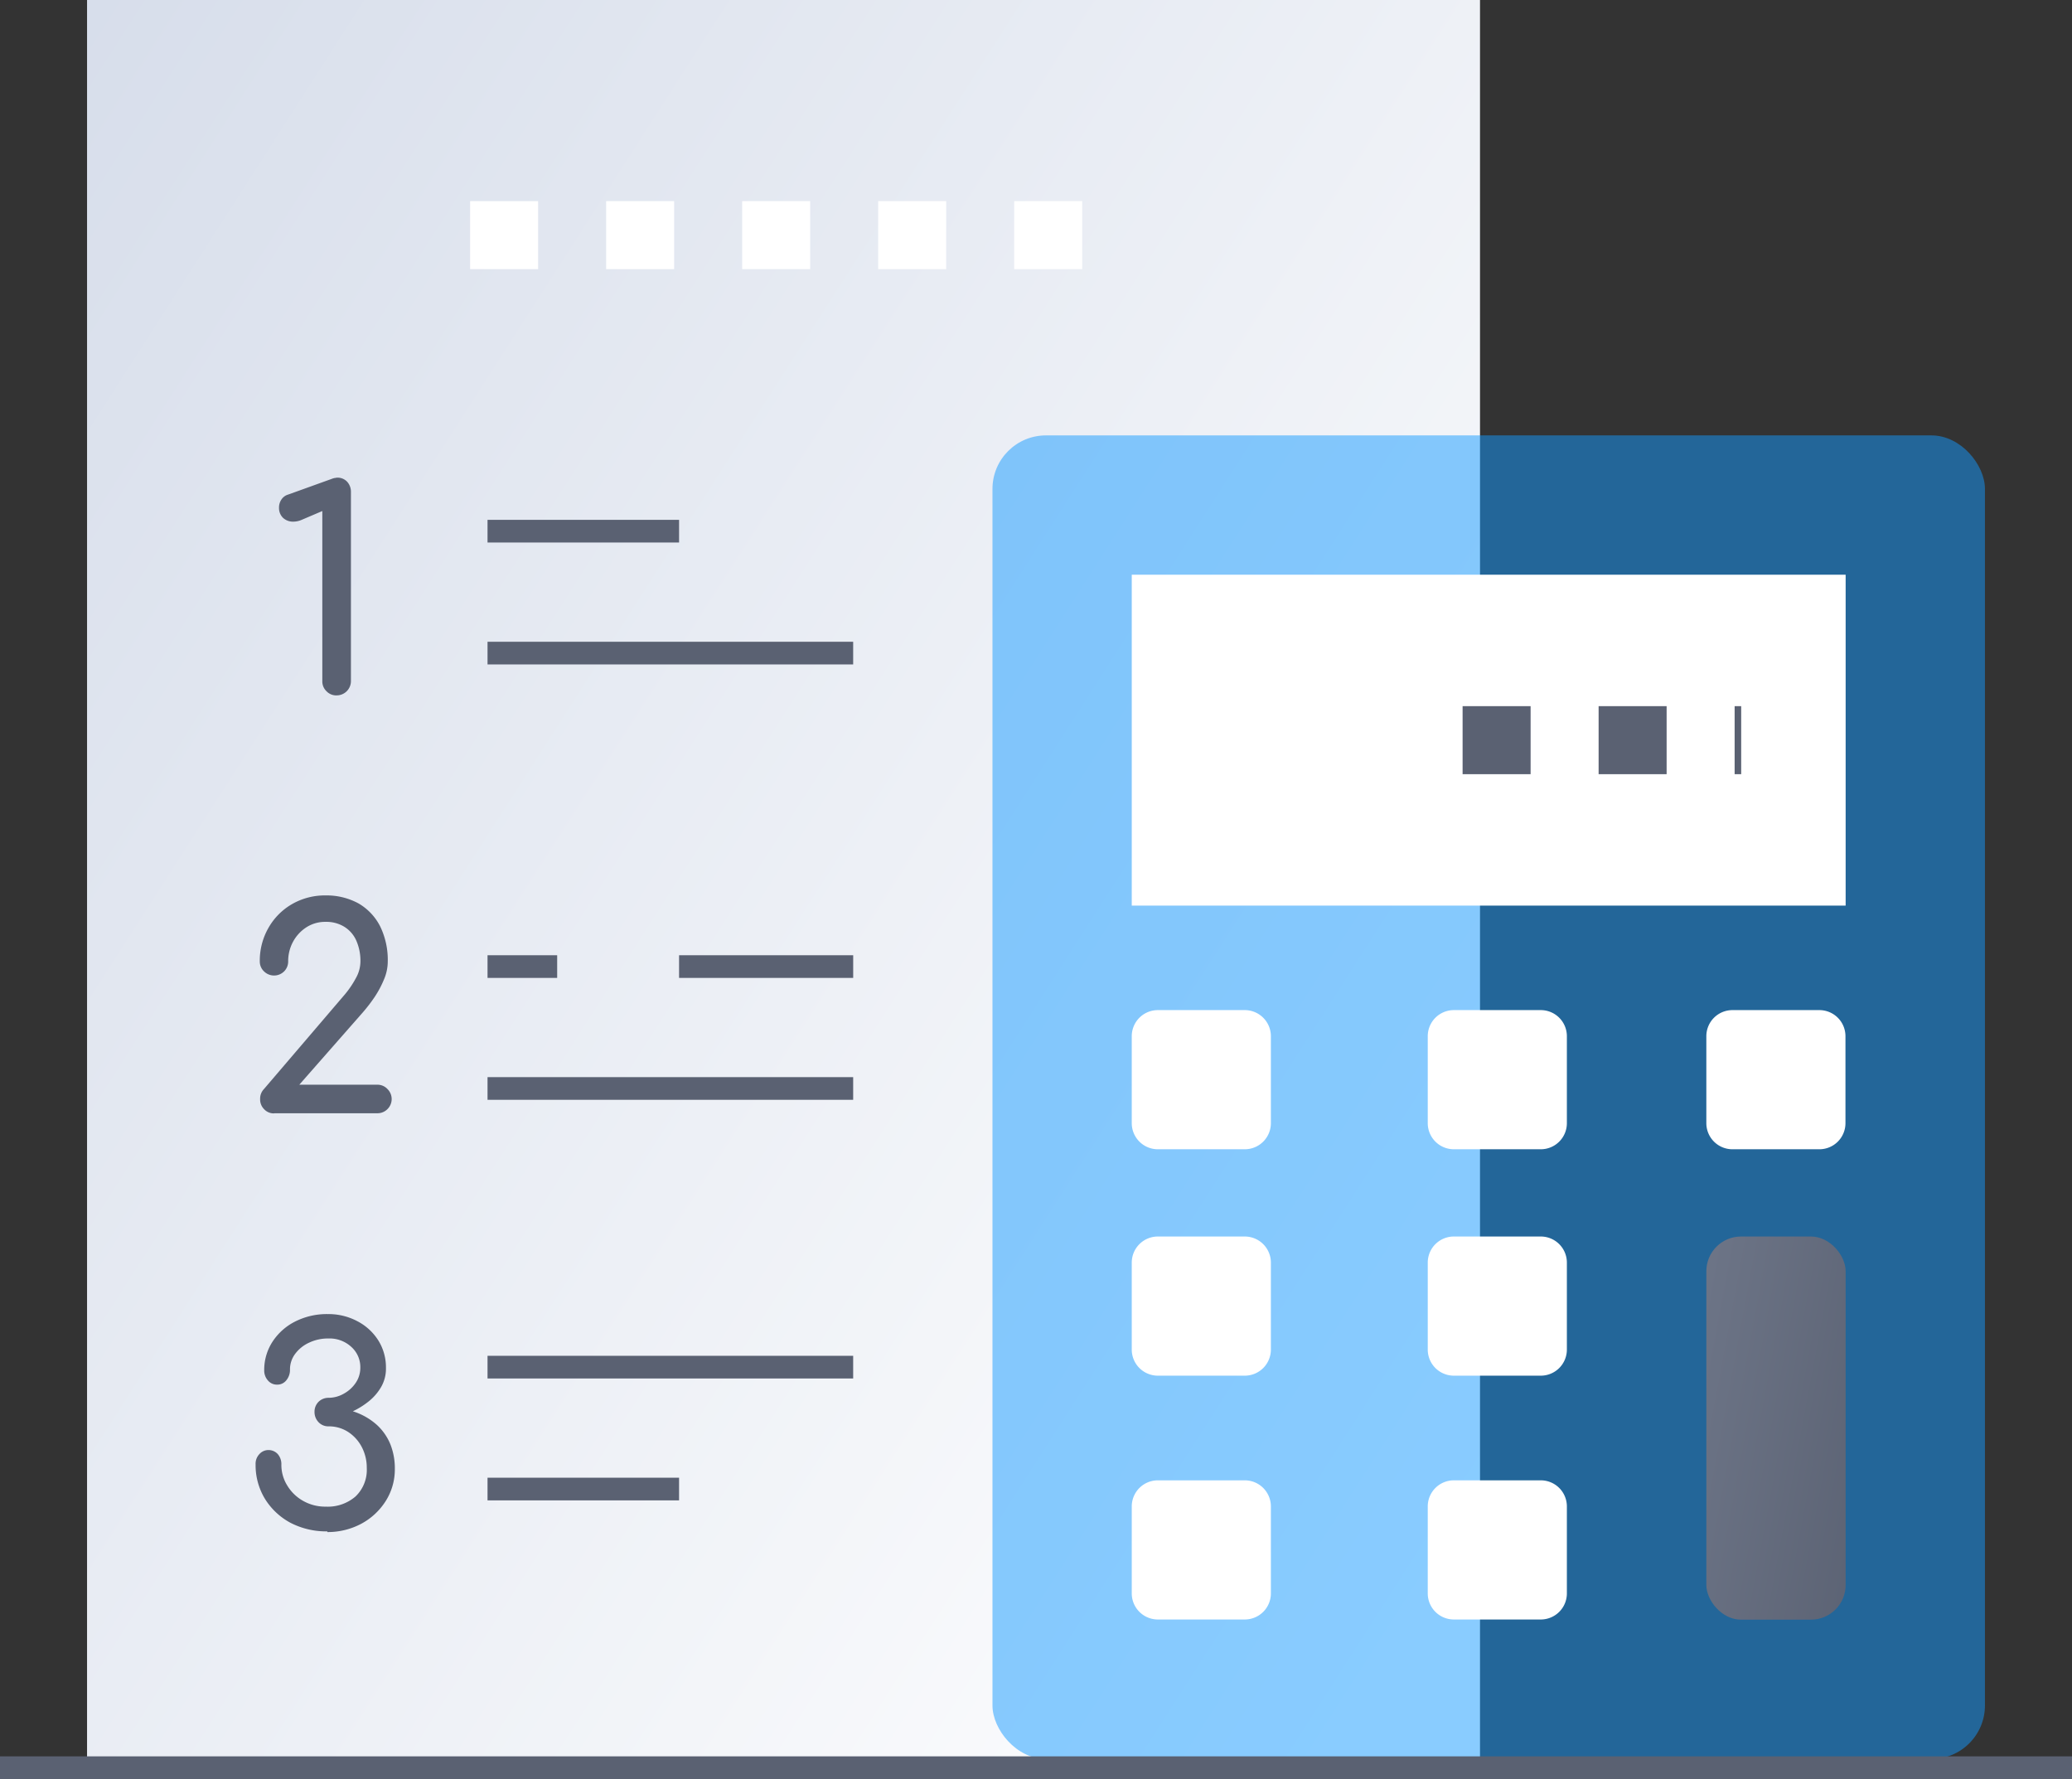 <?xml version="1.0" encoding="UTF-8"?> <svg xmlns="http://www.w3.org/2000/svg" xmlns:xlink="http://www.w3.org/1999/xlink" id="service_icon03" width="91.4" height="78.459" viewBox="0 0 91.4 78.459"><rect x="0" y="0" width="91.4" height="78.459" fill="#333333" stroke="none"/><defs><linearGradient id="linear-gradient" x1="1.011" y1="0.912" x2="-0.866" y2="-0.602" gradientUnits="objectBoundingBox"><stop offset="0" stop-color="#fff"></stop><stop offset="1" stop-color="#b8c4db"></stop></linearGradient><linearGradient id="linear-gradient-2" x1="-5.596" y1="-2.606" x2="1.268" y2="0.891" gradientUnits="objectBoundingBox"><stop offset="0" stop-color="#b8c4db"></stop><stop offset="1" stop-color="#5a6172"></stop></linearGradient></defs><g id="グループ_8" data-name="グループ 8" transform="translate(3.84)"><rect id="長方形_9" data-name="長方形 9" width="61.446" height="77.575" fill="url(#linear-gradient)"></rect><rect id="長方形_10" data-name="長方形 10" width="43.78" height="58.373" rx="2.36" transform="translate(39.94 19.202)" fill="#159bff" opacity="0.5"></rect><rect id="長方形_11" data-name="長方形 11" width="31.491" height="14.593" transform="translate(46.084 25.346)" fill="#fff"></rect><g id="グループ_7" data-name="グループ 7" transform="translate(46.084 44.548)"><path id="パス_9" data-name="パス 9" d="M66.152,58h3.833a1.151,1.151,0,0,1,1.152,1.152v3.833a1.151,1.151,0,0,1-1.152,1.152H66.152A1.151,1.151,0,0,1,65,62.985V59.152A1.151,1.151,0,0,1,66.152,58Z" transform="translate(-65 -58)" fill="#fff"></path><path id="パス_10" data-name="パス 10" d="M83.152,58h3.833a1.151,1.151,0,0,1,1.152,1.152v3.833a1.151,1.151,0,0,1-1.152,1.152H83.152A1.151,1.151,0,0,1,82,62.985V59.152A1.151,1.151,0,0,1,83.152,58Z" transform="translate(-68.943 -58)" fill="#fff"></path><path id="パス_11" data-name="パス 11" d="M99.152,58h3.833a1.151,1.151,0,0,1,1.152,1.152v3.833a1.151,1.151,0,0,1-1.152,1.152H99.152A1.151,1.151,0,0,1,98,62.985V59.152A1.151,1.151,0,0,1,99.152,58Z" transform="translate(-72.654 -58)" fill="#fff"></path><rect id="長方形_12" data-name="長方形 12" width="6.145" height="16.898" rx="1.53" transform="translate(25.346 9.985)" fill="url(#linear-gradient-2)"></rect><path id="パス_12" data-name="パス 12" d="M66.152,71h3.833a1.151,1.151,0,0,1,1.152,1.152v3.833a1.151,1.151,0,0,1-1.152,1.152H66.152A1.151,1.151,0,0,1,65,75.985V72.152A1.151,1.151,0,0,1,66.152,71Z" transform="translate(-65 -61.015)" fill="#fff"></path><path id="パス_13" data-name="パス 13" d="M66.152,85h3.833a1.151,1.151,0,0,1,1.152,1.152v3.833a1.151,1.151,0,0,1-1.152,1.152H66.152A1.151,1.151,0,0,1,65,89.985V86.152A1.151,1.151,0,0,1,66.152,85Z" transform="translate(-65 -64.262)" fill="#fff"></path><path id="パス_14" data-name="パス 14" d="M83.152,71h3.833a1.151,1.151,0,0,1,1.152,1.152v3.833a1.151,1.151,0,0,1-1.152,1.152H83.152A1.151,1.151,0,0,1,82,75.985V72.152A1.151,1.151,0,0,1,83.152,71Z" transform="translate(-68.943 -61.015)" fill="#fff"></path><path id="パス_15" data-name="パス 15" d="M83.152,85h3.833a1.151,1.151,0,0,1,1.152,1.152v3.833a1.151,1.151,0,0,1-1.152,1.152H83.152A1.151,1.151,0,0,1,82,89.985V86.152A1.151,1.151,0,0,1,83.152,85Z" transform="translate(-68.943 -64.262)" fill="#fff"></path></g><path id="線_9" data-name="線 9" d="M12.289,1.5H12v-3h.289ZM9,1.5H6v-3H9Zm-6,0H0v-3H3Z" transform="translate(60.678 32.643)" fill="#5a6172"></path></g><g id="グループ_9" data-name="グループ 9" transform="translate(0 10.369)"><path id="線_10" data-name="線 10" d="M27,1.5H24v-3h3Zm-6,0H18v-3h3Zm-6,0H12v-3h3Zm-6,0H6v-3H9Zm-6,0H0v-3H3Z" transform="translate(20.738)" fill="#fff"></path><path id="線_11" data-name="線 11" d="M91.4.5H0v-1H91.4Z" transform="translate(0 67.59)" fill="#5a6172"></path><path id="パス_16" data-name="パス 16" d="M18.547,37.031a.594.594,0,0,1-.43-.184.6.6,0,0,1-.184-.445V28.9l-.9.384a.95.95,0,0,1-.392.084A.641.641,0,0,1,16.2,29.2a.6.6,0,0,1-.177-.445.614.614,0,0,1,.1-.353.533.533,0,0,1,.307-.23l1.92-.691a.755.755,0,0,1,.123-.038c.038,0,.077-.015.108-.015a.578.578,0,0,1,.445.177.653.653,0,0,1,.169.461V36.4a.629.629,0,0,1-.637.63Z" transform="translate(-3.715 -16.731)" fill="#5a6172"></path><path id="パス_17" data-name="パス 17" d="M15.557,61.029a.579.579,0,0,1-.445-.184.6.6,0,0,1-.177-.445.608.608,0,0,1,.169-.445l3.487-4.078a4.269,4.269,0,0,0,.568-.814,1.513,1.513,0,0,0,.2-.722,2.217,2.217,0,0,0-.184-.937,1.367,1.367,0,0,0-.53-.607,1.508,1.508,0,0,0-.822-.215,1.526,1.526,0,0,0-.845.238,1.745,1.745,0,0,0-.591.638,1.8,1.8,0,0,0-.215.876.617.617,0,0,1-.177.43.63.63,0,0,1-.891,0,.594.594,0,0,1-.184-.43,2.908,2.908,0,0,1,.384-1.49A2.8,2.8,0,0,1,16.341,51.8a2.9,2.9,0,0,1,1.482-.384,2.943,2.943,0,0,1,1.452.353,2.456,2.456,0,0,1,.952,1.006,3.374,3.374,0,0,1,.338,1.552,2.019,2.019,0,0,1-.169.8,4.437,4.437,0,0,1-.415.776,7.056,7.056,0,0,1-.507.661l-2.811,3.2H20.1a.6.6,0,0,1,.453.192.621.621,0,0,1,0,.883.62.62,0,0,1-.453.184H15.557Z" transform="translate(-3.46 -22.295)" fill="#5a6172"></path><path id="パス_18" data-name="パス 18" d="M17.844,85.038a3.43,3.43,0,0,1-1.636-.384,2.978,2.978,0,0,1-1.121-1.06,2.853,2.853,0,0,1-.407-1.505.62.62,0,0,1,.169-.461.536.536,0,0,1,.4-.177.552.552,0,0,1,.407.177.675.675,0,0,1,.161.461,1.717,1.717,0,0,0,.261.929,1.9,1.9,0,0,0,.7.676,1.97,1.97,0,0,0,1,.253,1.871,1.871,0,0,0,1.306-.445,1.62,1.62,0,0,0,.5-1.26,1.955,1.955,0,0,0-.223-.929,1.774,1.774,0,0,0-.6-.661,1.565,1.565,0,0,0-.86-.246.591.591,0,0,1-.445-.184.645.645,0,0,1-.177-.453.614.614,0,0,1,.177-.445.627.627,0,0,1,.445-.177,1.351,1.351,0,0,0,.661-.177,1.5,1.5,0,0,0,.53-.476,1.178,1.178,0,0,0,.207-.684A1.192,1.192,0,0,0,18.9,76.9a1.413,1.413,0,0,0-1.006-.369,1.929,1.929,0,0,0-.853.184,1.574,1.574,0,0,0-.614.492,1.134,1.134,0,0,0-.23.691.715.715,0,0,1-.161.476.5.5,0,0,1-.407.192.513.513,0,0,1-.4-.177.655.655,0,0,1-.169-.445,2.274,2.274,0,0,1,.369-1.275,2.575,2.575,0,0,1,1.006-.891,3.1,3.1,0,0,1,1.429-.323,2.713,2.713,0,0,1,1.306.315,2.391,2.391,0,0,1,.922.845,2.236,2.236,0,0,1,.338,1.214,1.608,1.608,0,0,1-.215.845,2.259,2.259,0,0,1-.545.63,3.537,3.537,0,0,1-.7.438,2.881,2.881,0,0,1,1.06.6,2.385,2.385,0,0,1,.6.868,2.866,2.866,0,0,1,.192,1.068,2.607,2.607,0,0,1-.407,1.429,2.886,2.886,0,0,1-1.083,1,3.142,3.142,0,0,1-1.49.361Z" transform="translate(-3.405 -27.87)" fill="#5a6172"></path><path id="線_12" data-name="線 12" d="M16.129.5H0v-1H16.129Z" transform="translate(21.506 18.434)" fill="#5a6172"></path><path id="線_13" data-name="線 13" d="M8.449.5H0v-1H8.449Z" transform="translate(21.506 13.057)" fill="#5a6172"></path><path id="線_14" data-name="線 14" d="M16.129.5H0v-1H16.129Z" transform="translate(21.506 37.635)" fill="#5a6172"></path><path id="線_15" data-name="線 15" d="M3.072.5H0v-1H3.072Z" transform="translate(21.506 32.259)" fill="#5a6172"></path><path id="線_16" data-name="線 16" d="M7.681.5H0v-1H7.681Z" transform="translate(29.955 32.259)" fill="#5a6172"></path><path id="線_17" data-name="線 17" d="M8.449.5H0v-1H8.449Z" transform="translate(21.506 55.301)" fill="#5a6172"></path><path id="線_18" data-name="線 18" d="M16.129.5H0v-1H16.129Z" transform="translate(21.506 49.925)" fill="#5a6172"></path></g></svg> 